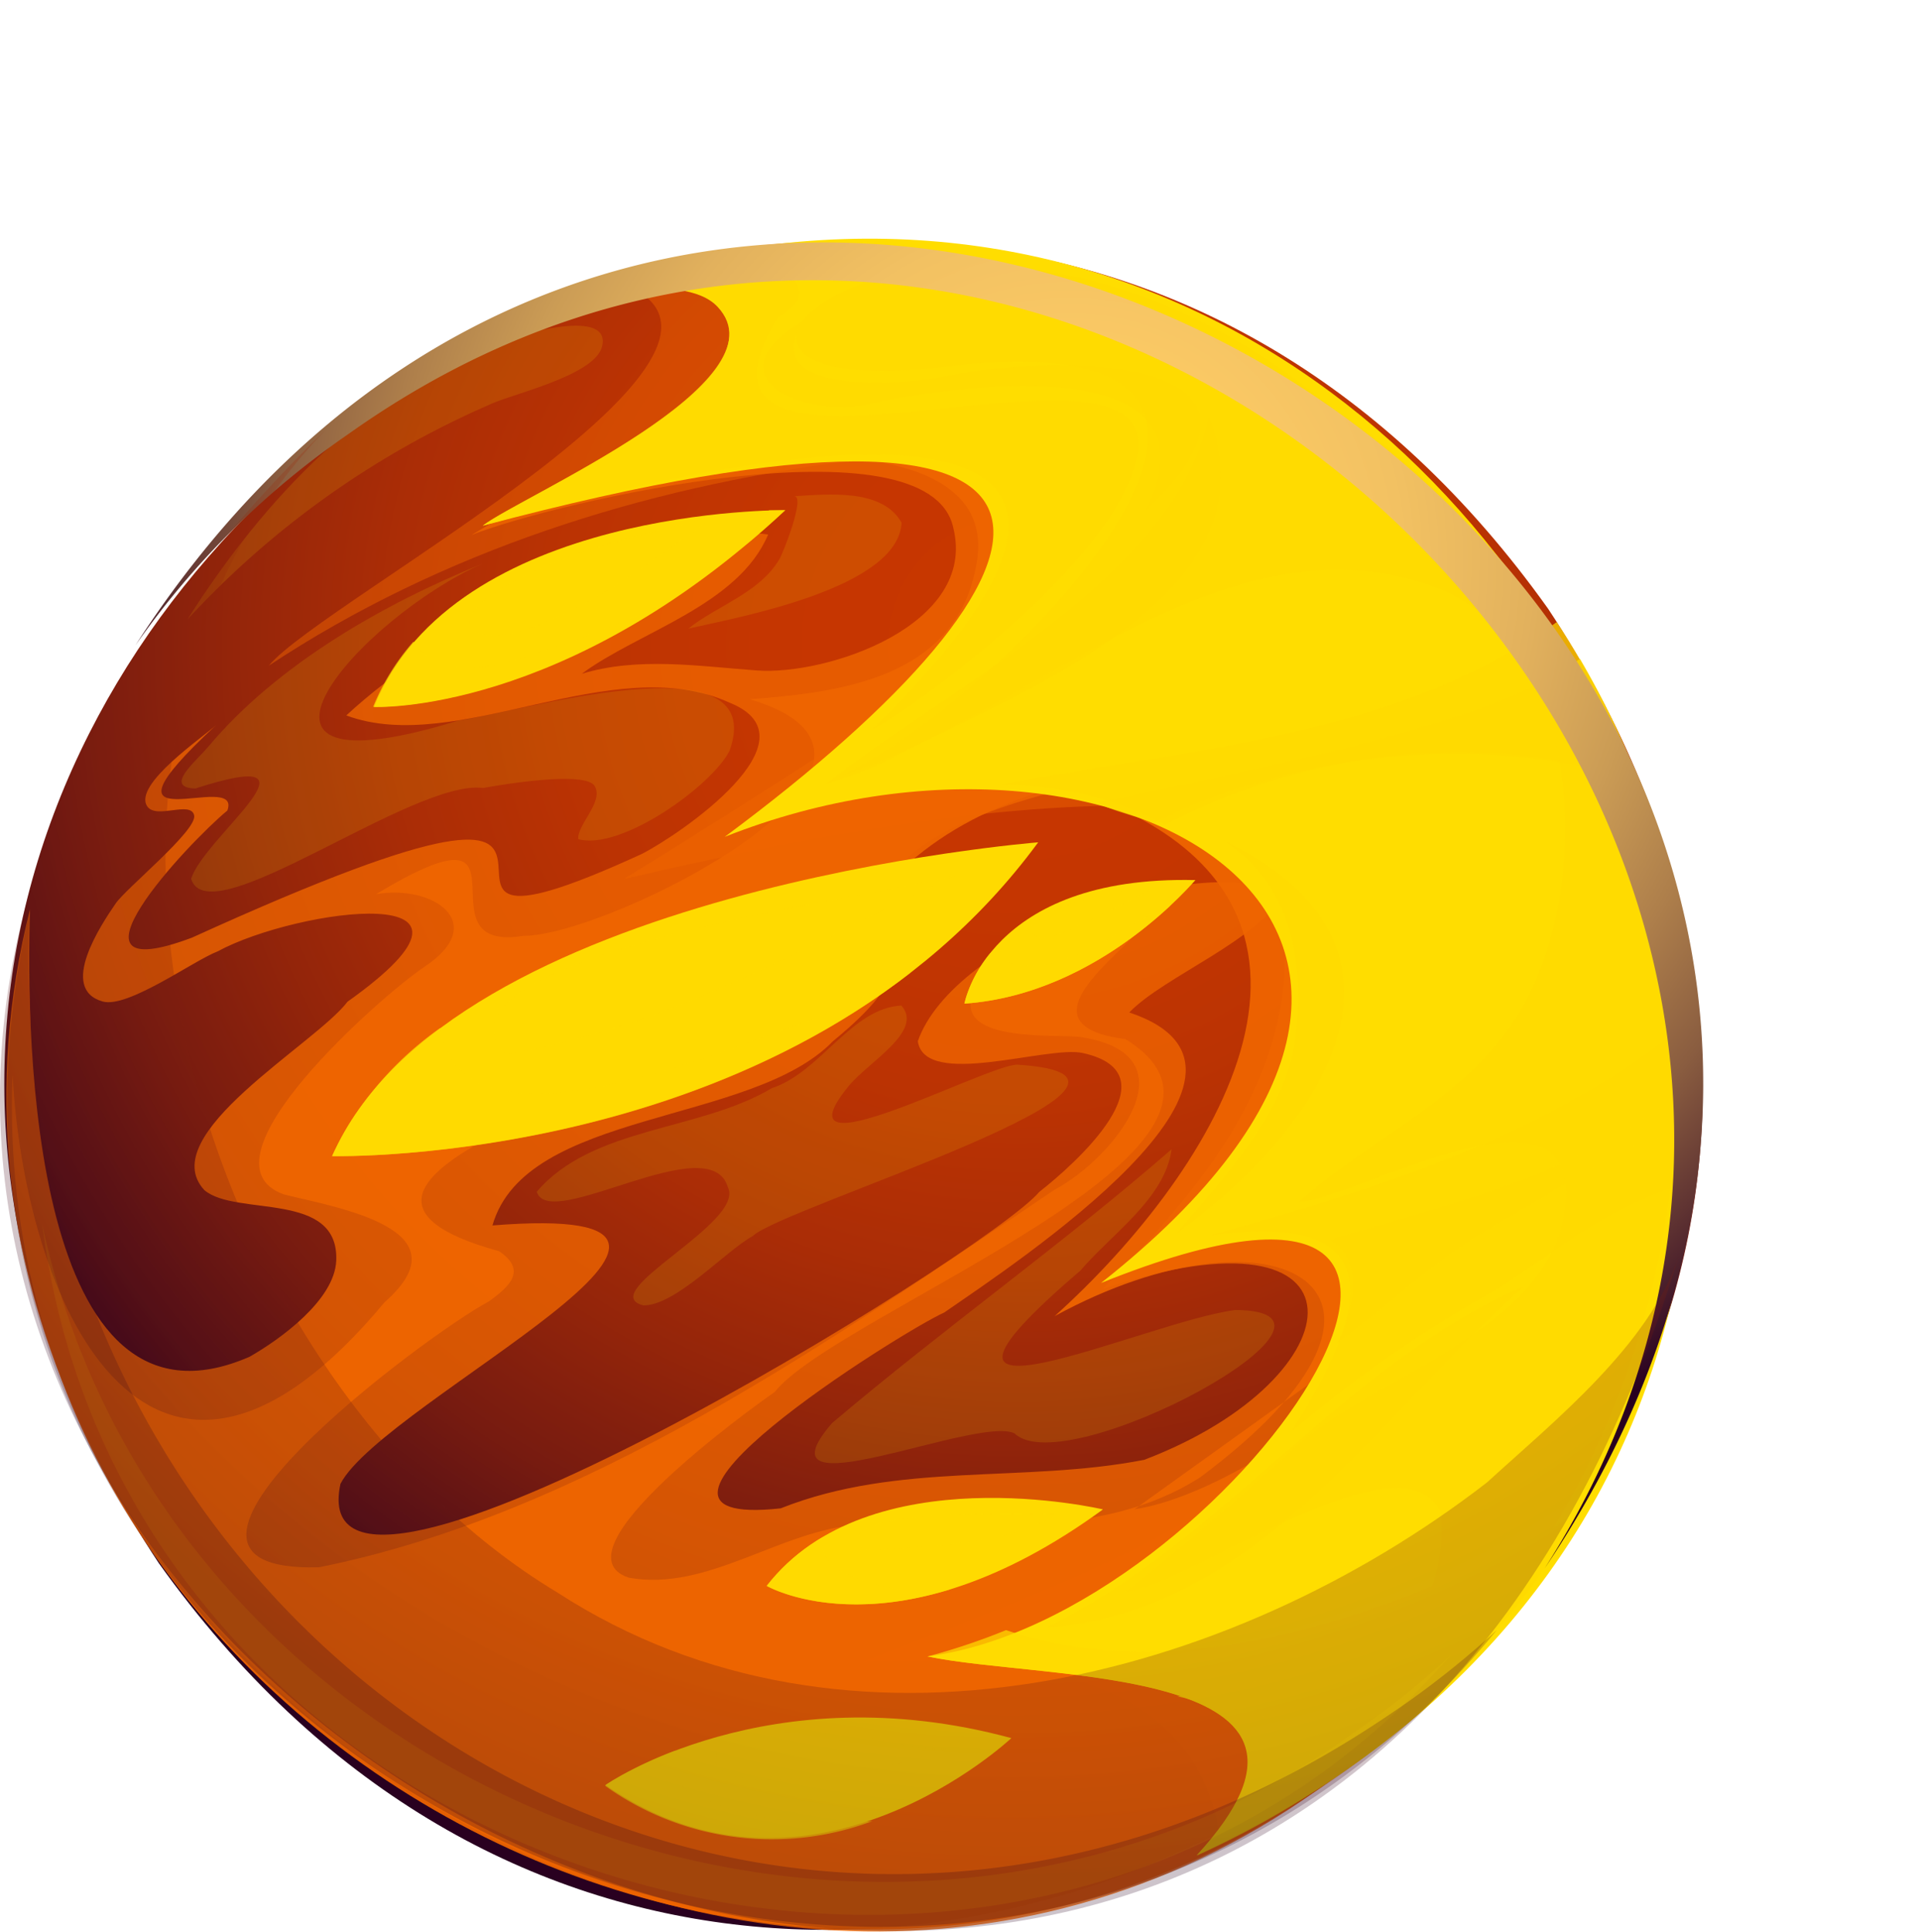 <svg xmlns="http://www.w3.org/2000/svg" xmlns:xlink="http://www.w3.org/1999/xlink" viewBox="0 0 108.78 109.46"><defs><style>.cls-1,.cls-3{mask:url(#mask);}.cls-12,.cls-13,.cls-17,.cls-18,.cls-2,.cls-4,.cls-7,.cls-8,.cls-9{mix-blend-mode:multiply;}.cls-2{fill:url(#Безымянный_градиент_1810);}.cls-3{filter:url(#luminosity-noclip-3);}.cls-4{fill:url(#Безымянный_градиент_348);}.cls-5{isolation:isolate;}.cls-6{fill:url(#radial-gradient);}.cls-7,.cls-8,.cls-9{fill:#ef6500;}.cls-7{opacity:0.47;}.cls-8{opacity:0.78;}.cls-9{opacity:0.93;}.cls-10{fill:#fd0;}.cls-11,.cls-12,.cls-13,.cls-14,.cls-15{fill:#ffda00;}.cls-12,.cls-14{opacity:0.73;}.cls-13{opacity:0.6;}.cls-14,.cls-15,.cls-16,.cls-19,.cls-22{mix-blend-mode:screen;}.cls-15{opacity:0.14;}.cls-16{fill:url(#radial-gradient-2);}.cls-17,.cls-18{opacity:0.23;}.cls-17{fill:url(#radial-gradient-3);}.cls-18{fill:url(#radial-gradient-4);}.cls-19{opacity:0.07;}.cls-20{mask:url(#mask-3);}.cls-21{mask:url(#mask-4);}.cls-22{opacity:0.83;fill:url(#radial-gradient-5);}.cls-23{filter:url(#luminosity-noclip);}</style><filter id="luminosity-noclip" x="25.34" y="-8250.29" width="83.02" height="32766" filterUnits="userSpaceOnUse" color-interpolation-filters="sRGB"><feFlood flood-color="#fff" result="bg"/><feBlend in="SourceGraphic" in2="bg"/></filter><mask id="mask" x="25.34" y="-8250.29" width="83.02" height="32766" maskUnits="userSpaceOnUse"><g class="cls-23"/></mask><radialGradient id="Безымянный_градиент_1810" cx="-720.69" cy="-229.93" r="27.87" gradientTransform="matrix(-0.98, -1.14, -1.12, 0.43, -896.39, -689)" gradientUnits="userSpaceOnUse"><stop offset="0" stop-color="#fff"/><stop offset="0.11" stop-color="#dcdcdc"/><stop offset="0.36" stop-color="#8f8f8f"/><stop offset="0.58" stop-color="#525252"/><stop offset="0.77" stop-color="#252525"/><stop offset="0.91" stop-color="#0a0a0a"/><stop offset="1"/></radialGradient><radialGradient id="Безымянный_градиент_348" cx="-720.69" cy="-229.93" r="27.87" gradientTransform="matrix(-0.98, -1.14, -1.12, 0.43, -896.39, -689)" gradientUnits="userSpaceOnUse"><stop offset="0" stop-color="#fff"/><stop offset="0.1" stop-color="#fafafa"/><stop offset="0.23" stop-color="#ebebeb"/><stop offset="0.36" stop-color="#d3d3d3"/><stop offset="0.5" stop-color="#b0b0b0"/><stop offset="0.65" stop-color="#848484"/><stop offset="0.81" stop-color="#4f4f4f"/><stop offset="0.96" stop-color="#101010"/><stop offset="1"/></radialGradient><radialGradient id="radial-gradient" cx="57.62" cy="36.55" r="69.69" gradientUnits="userSpaceOnUse"><stop offset="0" stop-color="#c83700"/><stop offset="0.21" stop-color="#c53601"/><stop offset="0.37" stop-color="#bb3303"/><stop offset="0.51" stop-color="#ab2d06"/><stop offset="0.64" stop-color="#94250a"/><stop offset="0.77" stop-color="#771b10"/><stop offset="0.89" stop-color="#530f17"/><stop offset="1" stop-color="#290020"/></radialGradient><radialGradient id="radial-gradient-2" cx="60.62" cy="31.68" r="57.02" gradientUnits="userSpaceOnUse"><stop offset="0" stop-color="#ffcd66"/><stop offset="0.19" stop-color="#fcca65"/><stop offset="0.33" stop-color="#f2c162"/><stop offset="0.46" stop-color="#e2b15d"/><stop offset="0.57" stop-color="#cb9c55"/><stop offset="0.68" stop-color="#ae7f4b"/><stop offset="0.79" stop-color="#8a5d40"/><stop offset="0.89" stop-color="#5f3332"/><stop offset="0.99" stop-color="#2e0522"/><stop offset="1" stop-color="#290020"/></radialGradient><radialGradient id="radial-gradient-3" cx="57.3" cy="36.61" r="69.67" xlink:href="#radial-gradient"/><radialGradient id="radial-gradient-4" cx="57.48" cy="36.62" r="69.42" xlink:href="#radial-gradient"/><mask id="mask-3" x="25.34" y="0.56" width="83.02" height="67.99" maskUnits="userSpaceOnUse"><g class="cls-1"><path class="cls-2" d="M39.59,2.75C22.3,9.37,20.49,29,35.55,46.54S76.82,73,94.11,66.36s19.1-26.23,4-43.79S56.87-3.87,39.59,2.75Z"/></g></mask><filter id="luminosity-noclip-3" x="24.92" y="0" width="83.87" height="69.11" filterUnits="userSpaceOnUse" color-interpolation-filters="sRGB"><feFlood flood-color="#fff" result="bg"/><feBlend in="SourceGraphic" in2="bg"/></filter><mask id="mask-4" x="24.92" y="0" width="83.87" height="69.11" maskUnits="userSpaceOnUse"><g class="cls-3"><path class="cls-4" d="M39.59,2.75C22.3,9.37,20.49,29,35.55,46.54S76.82,73,94.11,66.36s19.1-26.23,4-43.79S56.87-3.87,39.59,2.75Z"/></g></mask><radialGradient id="radial-gradient-5" cx="-720.69" cy="-229.93" r="27.76" gradientTransform="matrix(-0.98, -1.14, -1.12, 0.43, -896.39, -689)" gradientUnits="userSpaceOnUse"><stop offset="0" stop-color="#fff100"/><stop offset="0.55" stop-color="#fff604"/><stop offset="1" stop-color="#ffff0c"/></radialGradient></defs><g class="cls-5"><g id="Слой_2" data-name="Слой 2"><g id="Layer_1" data-name="Layer 1"><g id="_3" data-name="3"><path class="cls-6" d="M87.7,34.48C122.38,86.8,45.46,139.68,9,88.58-25.65,36.27,51.27-16.62,87.7,34.48Z"/><path class="cls-7" d="M95.91,57.26c-3.24-28.4-33.57-50.88-61.4-41.42,12,3.39-16.25,18.16-19.28,21.88C25,31.25,36.42,27.63,48,26.14c5.75-1.58,22.26.05,11.59,8-7.94,5.36-16.12,10.65-24.24,15.67,11.79-2.73,36.66-8.17,46.1.71,5.76,8.2-6.22,14.17-11.82,18,8.72-2.58,14.24,2,7.27,9.81-6.92,8.35-18.23,12-28,15.82,8.26-.28,19.11.27,20.26,10.36C87.23,96,97.84,76.09,95.91,57.26Z"/><path class="cls-8" d="M66.73,90C77.56,85,89,77.12,87.36,63.68c-.21-2,2.71-13.64-2-10-6.54,8.65-6.56,1-12.63-1.13.75,8.51-4.71,14.81-10.27,20.49,15.56-5.22,14.64,5,2.37,9.68-6.87,1.34-13.9.09-20.6,2.75-11,1.2,6.72-9.94,9.27-11.1,3.91-2.71,20.57-13.63,10.48-17,2-2.07,7.34-4.06,8.79-6.81C67.2,48.26,54,53.26,52,59c.4,2.71,7.35.22,9.35.67,5.32,1.18-.51,6.34-2.47,7.87C56,71,16.89,95.15,19.29,84.08,21.74,79.35,45.87,68,27.9,69.44,29.78,62.86,42.58,63.77,47.19,59c.94-.77,3.33-2.8,3.22-4-6-10.86,23-12.55,29.41-12.24-5-3.31-11.84-2.33-17.59-1.49-1.64.29-7.56,2.39-8.91,1.33-1.62-2.37,12.22-5.87,14.13-8.46,5.83-3.83,8-9-.1-11.66C55.61,19.55,37,24,26.71,30.32c4.53-1.83,25.93-6.83,27.3-.41,1.37,5.5-7.13,8.38-11.14,8.08-3.29-.24-6.72-.78-9.91.19,3.22-2.39,8.85-3.85,10.56-7.89-7.15-1.09-18.78,5.48-23.9,10.25,6.28,2.34,15.08-3.76,21.72-.72,5.14,2.06-2.88,7.51-5,8.58-18.18,8.33,4.95-9.11-25.46,4.73-8.13,3.06-.21-5.38,2-7.2.9-2.43-8.36,2.32-.63-4.85-.69.66-4.73,3.37-3.91,4.61.51.76,2.47-.34,2.66.51s-3.89,4.16-4.45,5c-.81,1.18-3.26,4.84-.73,5.55,1.42.4,5.15-2.32,6.51-2.84,4.47-2.43,17.26-4.19,7.36,2.85-1.82,2.41-11,7.56-8.11,10.68,1.8,1.52,7.64,0,7.47,4-.1,2.23-3.17,4.45-4.91,5.44C1.79,82.27,1.45,58.94,1.7,51.53-8.46,91.74,41.44,126,75.39,100.89c1.53-7.35-7.26-6-11.57-7.17C60.58,92.43,65.07,90.86,66.73,90Z"/><path class="cls-9" d="M86.18,69.8c5-15.76-9.56-27.34-24.43-24.7,16.57,6.2,7.21,21.19-2,29.48,12.56-6.86,22.56-1.52,8.25,9.13-5.79,3.69-12.83,2.46-19.37,2.69-4.4.29-8.54,3.81-13,3-4.41-1.46,7-9.65,8.26-10.52,3.54-4.49,29.6-14,19.87-20-8.49-1.07,6-8.27-.79-6.72-2.57,1.28-5.82,2.25-7.87,4.21-1,2.78,5.06,2.2,6.15,2.4,6.52,1,1.89,6.84-1.51,8.65C47,76,33.28,85.74,18.08,88.81c-12.2.35,6.24-13.29,9.61-15.06,1.26-.9,2.14-1.79.59-2.85C14.08,67,38.45,60.78,42.21,58.23c1.79-.93,4.1-1.92,5.13-3.72C53,42.33,68.45,43.11,79.82,42.67c-5-3.31-11.84-2.33-17.59-1.49-1.64.29-7.56,2.39-8.91,1.33s1.49-2,2.35-2.47C90.63,26,64.26,15.51,42.8,25.85c3.74-.16,14-.38,12.47,6.39-1.22,6.13-7.55,7-12.78,7.38,11.68,3.52-8,13.44-12.85,13.41-6.21,1,1.31-8.16-8.34-2.36,3.24-.57,6.49,1.65,2.71,4.14-2.28,1.52-13.14,11-7.93,12.87,3,.75,10.44,1.95,5.71,6.11C8.88,89.31,1.48,74.68.71,60.88c-1.51,37.66,44.08,62.26,74.68,40,1.54-7.37-7.26-6-11.57-7.17-3.24-1.29,1.25-2.86,2.91-3.74,5.12-2.72,10.61-5.32,14.73-9.48,4.88-4.93,6.12-10,5.9-16.82.2-2.42,2.78-14.43-2.66-9.48-1.67,9-5.26,8.62-11,13.85,16.14,2.63-1.81,16.38-9.42,17.48Z"/><path class="cls-10" d="M29.83,17.53c2.37-.63,8.86-2.24,10.82-.15,4,4.26-11.1,10.72-13.3,12.41,38-10.11,34.16,2.47,13.71,17.63C63.39,38.56,87.73,52.7,62.38,72.7c27.65-11.14,7.23,19-9.84,21.16,6.66,1.42,25.24.43,15.25,11.28C124.39,78.79,87.09-5.73,29.83,17.53Z"/><path class="cls-11" d="M57.3,98.49s-11.4,10.72-23,2.66C34.26,101.15,43.55,94.76,57.3,98.49Z"/><path class="cls-11" d="M58.82,47.73s-33.38,2.63-40,17.78C18.85,65.51,45.31,66.14,58.82,47.73Z"/><path class="cls-11" d="M44.49,28.91s-18.71-.21-23.3,11.15C21.19,40.06,32,40.56,44.49,28.91Z"/><path class="cls-11" d="M54.64,56.87s1.32-7.28,13.09-7C67.73,49.83,62.4,56.33,54.64,56.87Z"/><path class="cls-11" d="M43.44,89.86s7.29,4.25,19.05-4.33C62.49,85.53,49.22,82.4,43.44,89.86Z"/><path class="cls-12" d="M39.11,101.57a1.89,1.89,0,0,1-.83-2.38,20.38,20.38,0,0,0-4,2,16.22,16.22,0,0,0,15.15,2C46,103.42,42.16,103.26,39.11,101.57Z"/><path class="cls-12" d="M45.93,57.8c-4.67,1.58-19.73,8.26-21,.46a18.6,18.6,0,0,0-6.12,7.25S37.62,66,51.61,55.1C49.7,56.11,47.73,57,45.93,57.8Z"/><path class="cls-13" d="M43.47,29.16a9.47,9.47,0,0,1-1.18,1.69c.73-.6,1.46-1.25,2.2-1.94l-.92,0A2.29,2.29,0,0,1,43.47,29.16Z"/><path class="cls-12" d="M30.42,37c-2.12.77-5.41,1.67-7-.64a13.16,13.16,0,0,0-2.28,3.69s7.36.33,16.94-6.08A58.4,58.4,0,0,1,30.42,37Z"/><path class="cls-12" d="M66.27,51.33c-3.09,1.22-6.93,5-10.15,2.66a7.14,7.14,0,0,0-1.48,2.88c5.38-.38,9.59-3.61,11.67-5.56Z"/><path class="cls-12" d="M47.55,89a1.88,1.88,0,0,1-.95-1.89,11.15,11.15,0,0,0-3.16,2.76s3.85,2.23,10.46.17A10.65,10.65,0,0,1,47.55,89Z"/><path class="cls-12" d="M88.2,35.25c-9.21,6.59-21,7.18-31.5,9.22A19.75,19.75,0,0,1,66,46.73c8-4.17,18.19-5.51,26.85-2.41A47.58,47.58,0,0,0,88.2,35.25Z"/><path class="cls-12" d="M83.45,73.83c4.12-2.25,7-5.33,12.32-6.84a48.07,48.07,0,0,0,.16-9.37C88.32,64.16,78.17,67.33,68.59,70c10.54-1.47,8.87,4.41,4.55,11.15A70.59,70.59,0,0,1,83.45,73.83Z"/><path class="cls-12" d="M88,86.59c-9,4.88-21,9.18-31,5.78a37.13,37.13,0,0,1-4.43,1.49c6.66,1.42,25.24.43,15.25,11.28A47.88,47.88,0,0,0,89.66,85.49C89.11,85.87,88.56,86.24,88,86.59Z"/><path class="cls-12" d="M27.35,29.79c27.93-7.88,38.34-4.32,22.06,11.55,2.19-1.12,13.72-9.4,15-15.38,2-8.71-27.8,4.22-20.31-8,2.53-1.53.3-2.18-.37-4a47.27,47.27,0,0,0-13.87,3.52c2.37-.63,8.86-2.24,10.82-.15C44.61,21.64,29.55,28.1,27.35,29.79Z"/><path class="cls-14" d="M53.9,99a31.51,31.51,0,0,1-10.66,1.86c-2,0-4.13-1-1.5-2.24,1.83-.87,4.89-.36,6.83-.23C49.81,98.46,52.76,99.41,53.9,99Z"/><path class="cls-14" d="M28.62,59.77c-5.17-5.7,22-9.07,25.65-10.21C46.25,53.18,39,57.91,28.62,59.77Z"/><path class="cls-14" d="M29.44,35.78c4-1.17,7.75-4.25,11.17-6.57-4.32,1.15-8.93,2-12.75,4.47C25.45,35.44,26.88,36.53,29.44,35.78Z"/><path class="cls-14" d="M49.91,43.28a31.35,31.35,0,0,1-3.1,1.14c7-5.57,19.8-11.68,21.67-20.85C72.63,34,57.09,39.39,49.91,43.28Z"/><path class="cls-14" d="M59,53.19c-2.85-1.19,5.52-3.25,6.24-2.75C65,50.38,60.62,53,59,53.19Z"/><path class="cls-14" d="M48.92,87.8c-2.48-2.42,9.78-2,11.08-2C57.43,87.22,54,87.7,48.92,87.8Z"/><path class="cls-14" d="M59.56,92.21l-.24,0c9.94-4.85,16.69-14.81,27-19.32C78.16,80.17,71.37,91.16,59.56,92.21Z"/><path class="cls-14" d="M73.45,58.3c-.33,4.54-4,8.25-6.78,11.58,8.31-6,15.06-16.21,2.67-22.25C73,50,73.89,54.19,73.45,58.3Z"/><path class="cls-14" d="M53.25,21.39c-2.42.44-10.53,1-7.69-3.25-5.72,3.42.55,5.82,4.35,4.6,5.08-1,19.4-2.86,15,6.21C74.62,19.73,59.09,20.07,53.25,21.39Z"/><path class="cls-15" d="M48.09,61.53c-4.39,5.37,7.91-1.26,9.56-1.2,11.08.7-13.33,8.07-15,9.71-1.53.83-4.36,3.95-6.2,3.93-2.82-.72,5.79-4.67,4.79-6.69-1-3.45-10.12,2.58-10.83.25,3.17-3.71,9.22-3.42,13.32-5.87,2.74-.89,4.52-4.55,7.34-4.68C52.35,58.43,49.22,60.16,48.09,61.53Z"/><path class="cls-15" d="M61.21,72C49.19,82.26,65,74.84,70,74.23c8.36.07-9.58,9.8-12.51,7-2.05-1.08-14.92,4.71-10.35-.59,6.31-5.35,13.1-10.17,19.24-15.52C66,67.92,63,69.9,61.21,72Z"/><path class="cls-15" d="M26,40.82C11.24,45.37,20.4,35,27.34,31.94c-5.59,2.27-11.62,5.7-15.53,10.36-.72.86-2.56,2.33-.74,2.38,7.92-2.56.5,2.72-.24,5.12,1,3.26,12.54-5.66,16.54-5.15,1-.18,5.82-1,6.33-.1s-1,2.17-.94,3c2.41.67,7.55-3,8.57-5C43.7,36,29,40.45,26,40.82Z"/><path class="cls-15" d="M51.08,29.62c-.2,3.68-9,5.31-12.08,6,1.6-1.29,4-2,5.15-3.92.17-.24,1.52-3.63.84-3.58C46.9,28,50,27.67,51.08,29.62Z"/><path class="cls-15" d="M10.62,35.1A50.87,50.87,0,0,1,27.71,22.94c1.25-.61,6-1.65,6.4-3.31.46-1.91-3.34-.95-4.14-.78C21.56,21.23,15.18,27.91,10.62,35.1Z"/><path class="cls-12" d="M75.91,42.49c-4.59,1-9.16,2.09-13.76,3,1,.5,2.15.72,3.2,1.15,8.07-4,18.8-5.26,27.53-2.31a48.25,48.25,0,0,0-3.36-7C85.57,40.07,80.13,41.33,75.91,42.49Z"/><path class="cls-12" d="M84.49,69.56c2.44-1.41,4.85-2.9,7.27-4.31,2.62-1.23,4.93-.66,4.31-4.14-5.82,5.32-13.6,7-20.77,9.15,2.09.95,1.34,4.33.44,5.85C78.65,74,81.31,71.36,84.49,69.56Z"/><path class="cls-12" d="M70.35,98C74.89,95.07,81,92.1,85.07,92.05c.68-.83,1.34-1.66,2-2.52a67.78,67.78,0,0,1-20.37,6.6C68,96.38,69.87,97.05,70.35,98Z"/><path class="cls-14" d="M54.28,20.69C77.92,18.23,56.52,39.93,47.52,44c10.89-3.38,21.87-15.41,34.17-10.59C90,37.06,90.18,50.82,86,57.49c-3,4.88-8.38,7-12.39,10.6,2.82,0,15.79-7.66,15.09.11-.65,7.24-10.83,9.66-15.46,13.92-3.07,2.84-6.31,5.56-9.47,8.08,3.16-.16,15.5-9.15,17.83-4.57.87,6.64-6.16,12.42-10.29,16.8,29.45-15.59,32.24-61,4.05-79.4C53.64,5,32.48,23.67,54.28,20.69Z"/><path class="cls-16" d="M19.76,24.58C61.3-4.94,114.54,46.71,87.51,88.88,123.34,35.49,42.81-17.94,7.67,36.57A47.7,47.7,0,0,1,19.76,24.58Z"/><path class="cls-17" d="M84.25,84C69.61,95.33,48,100.88,31.58,90.24,11.07,77.9.68,42.66,18.5,24.3c-62.5,60.54,51.32,130,76.61,46.88C93.48,76.19,88,80.57,84.25,84Z"/><path class="cls-18" d="M78.31,97.43C42.57,121.33-.09,93.14,1.66,51.72-9.23,98.81,53.89,130.19,84.8,92.37A50.65,50.65,0,0,1,78.31,97.43Z"/><g class="cls-19"><path class="cls-11" d="M76.76,98.14C49.7,117.61,9.37,101.78,2.4,69.4c4.67,37.37,54.94,52.93,79.81,24.38A47.75,47.75,0,0,1,76.76,98.14Z"/></g><g class="cls-20"><g class="cls-21"><path class="cls-22" d="M39.59,2.75C-5.24,26.42,64.2,82.07,94.11,66.36,138.94,42.7,69.5-13,39.59,2.75Z"/></g></g></g></g></g></g></svg>